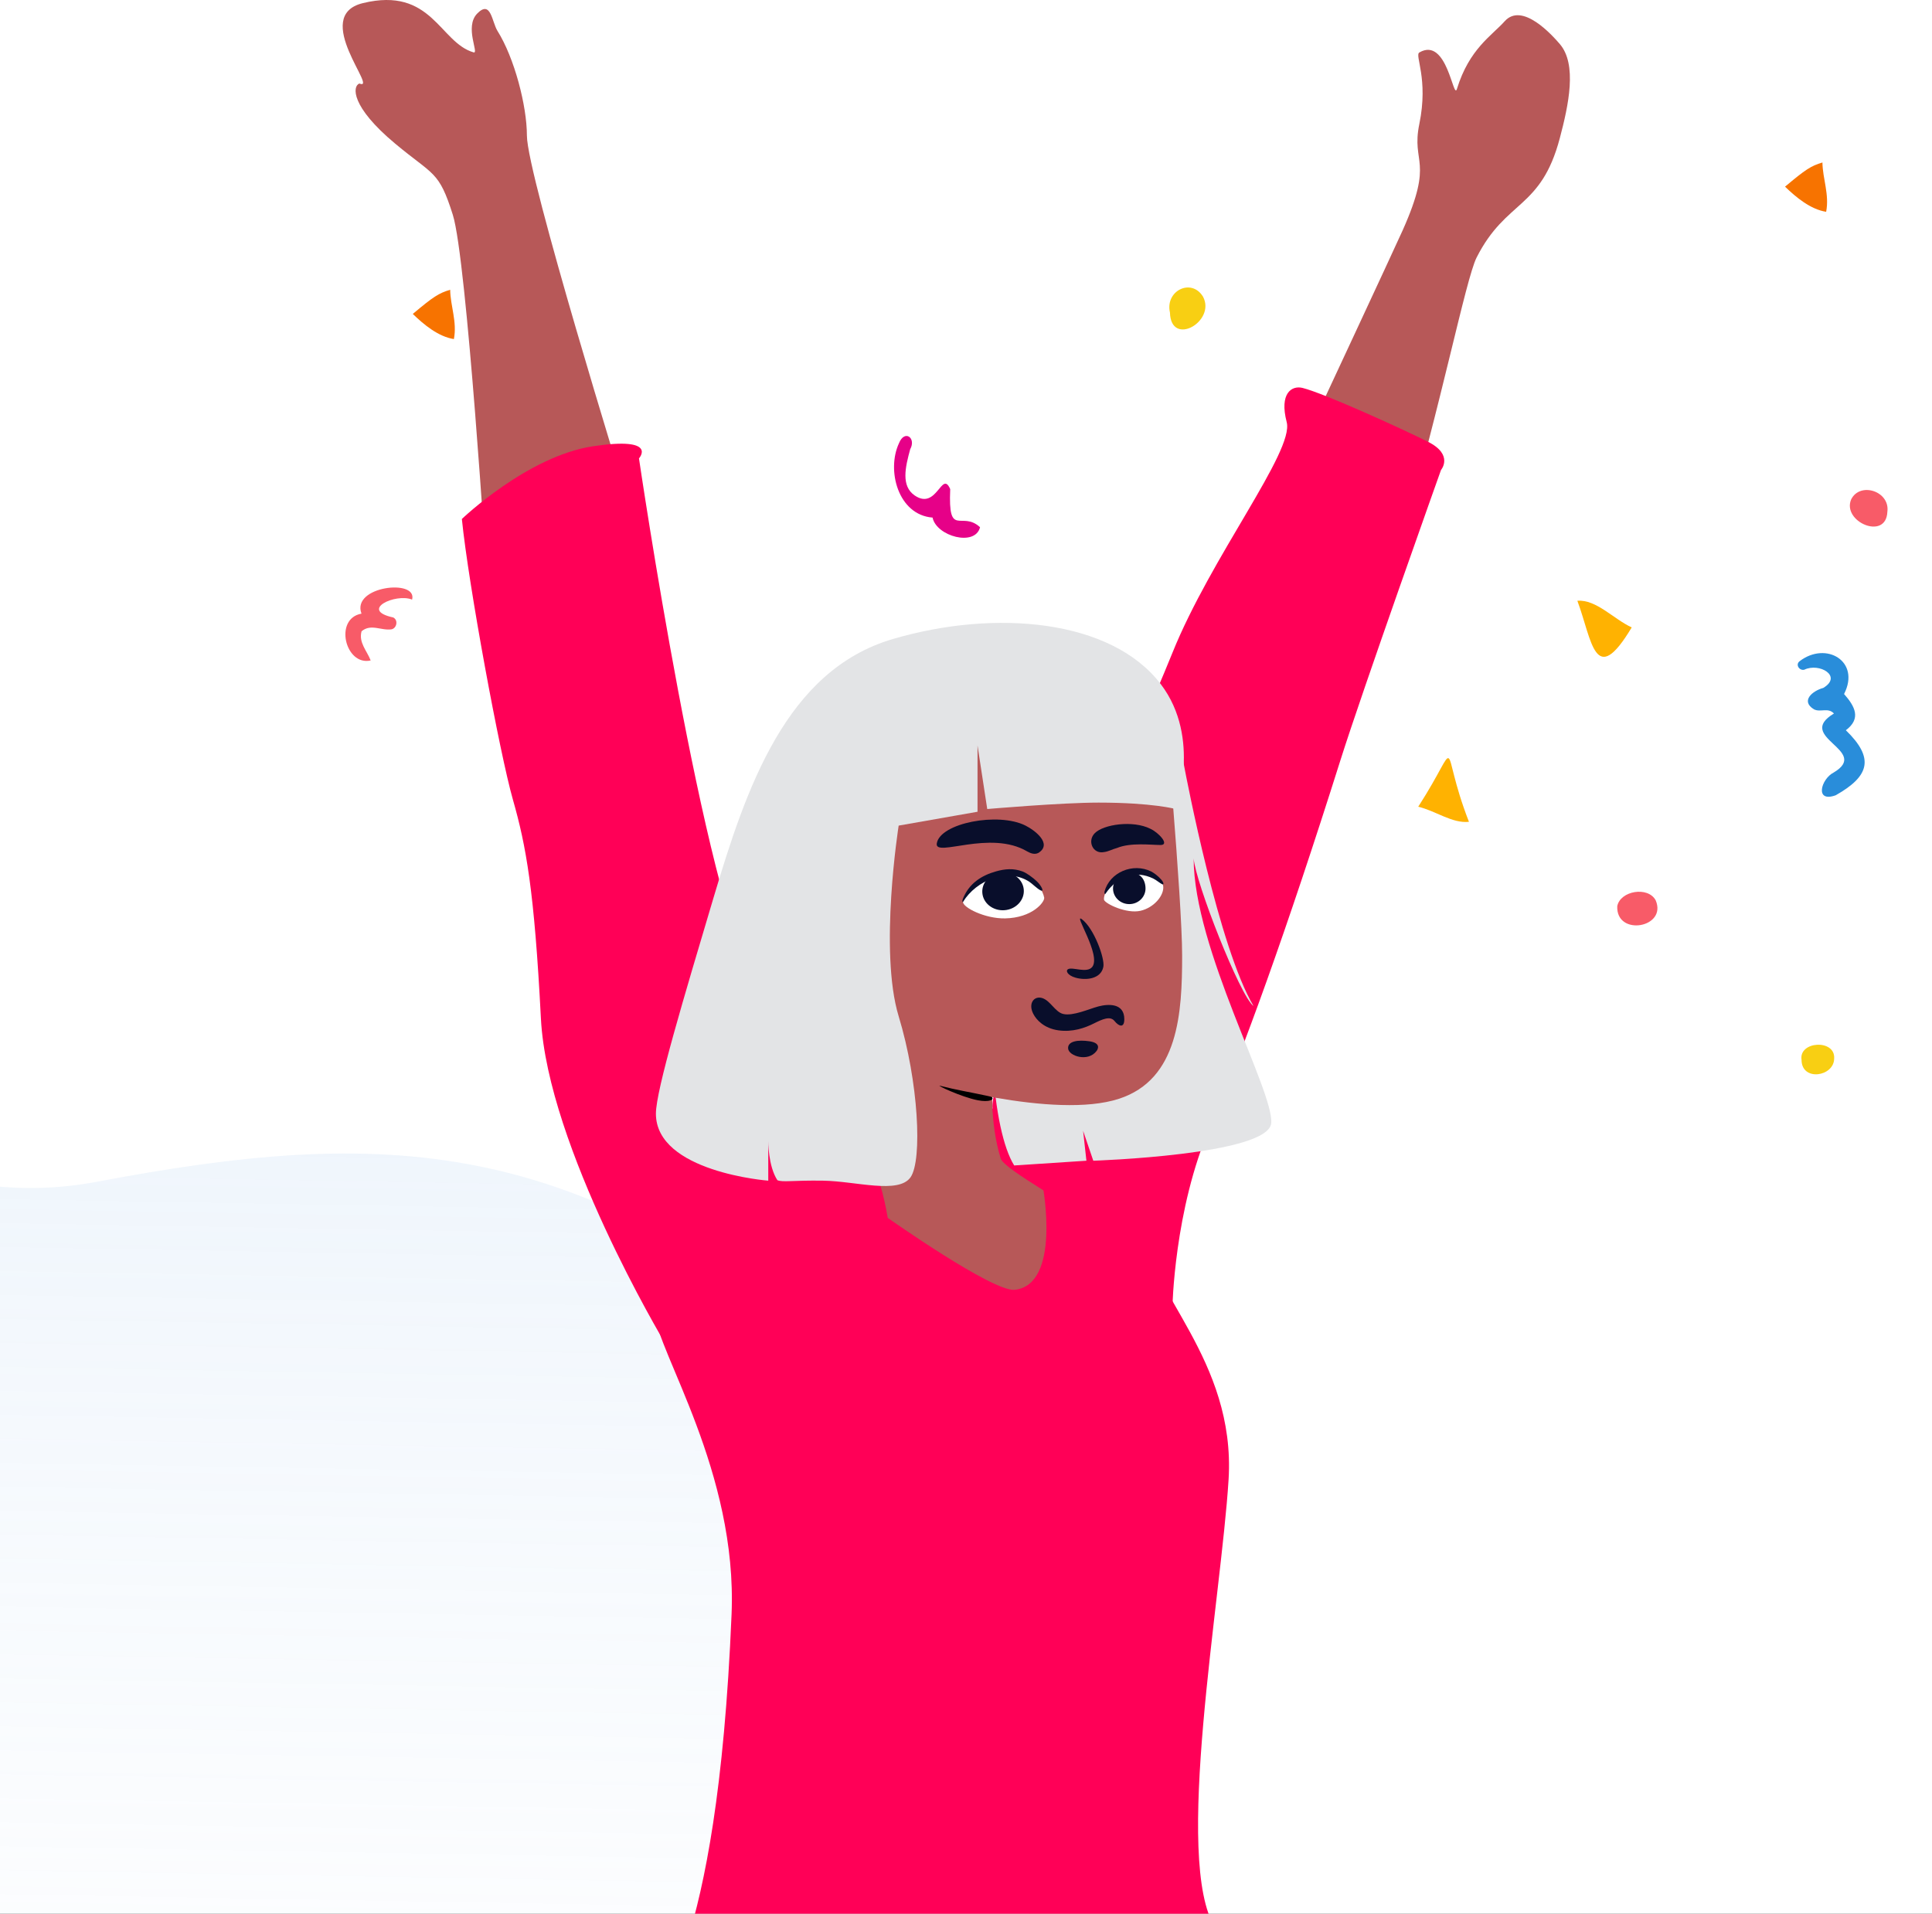 <?xml version="1.0" encoding="utf-8"?>
<svg width="214" height="212" viewBox="0 0 214 212" fill="none" xmlns="http://www.w3.org/2000/svg">
<rect x="0" y="0" width="214" height="212" fill="#333333" stroke="none"/>
<g clip-path="url(#clip0_2868_3811)">
<rect width="214" height="212" fill="white"/>
<path opacity="0.5" fill-rule="evenodd" clip-rule="evenodd" d="M-204.048 209.386C-191.354 177.208 -143.326 194.716 -139.611 169.14C-135.896 143.564 -127.911 112.341 -87.251 106.619C-46.591 100.896 -21.116 136.924 10.64 130.929C42.397 124.935 64.19 125.353 94.251 151.807C124.311 178.261 116.572 265.956 94.251 290C10.64 290 -103.648 290 -155.13 290C-206.611 290 -216.742 241.565 -204.048 209.386Z" fill="url(#paint0_linear_2868_3811)"/>
<path fill-rule="evenodd" clip-rule="evenodd" d="M40.042 67.978C38.884 64.918 46.291 64.093 45.645 66.424C43.818 65.68 39.751 67.582 43.555 68.401C44.125 68.683 43.959 69.576 43.378 69.715C42.228 69.891 41.1 69.056 40.049 69.931C39.702 71.183 40.658 72.108 41.058 73.165C38.242 73.805 36.96 68.526 40.042 67.978Z" fill="#F85B68"/>
<path fill-rule="evenodd" clip-rule="evenodd" d="M203.139 79.043C202.472 78.336 201.656 78.946 200.926 78.579C199.406 77.65 200.77 76.526 201.952 76.209C204.136 74.908 201.52 73.38 199.848 74.192C199.309 74.318 198.832 73.624 199.346 73.241C202.265 71.009 206.115 73.246 204.26 76.883C205.474 78.257 206.182 79.603 204.458 80.895C207.646 83.991 207.092 85.974 203.334 88.099C200.966 88.952 201.711 86.282 203.111 85.578C207.246 83.121 198.743 81.677 203.139 79.043Z" fill="#298DDA"/>
<path fill-rule="evenodd" clip-rule="evenodd" d="M132.841 113.481C132.293 110.891 131.741 108.368 131.959 105.74C133.684 107.185 138.856 106.106 138.082 108.229C137.36 109.917 135.839 111.116 135.048 112.787C134.619 113.601 133.911 113.872 132.841 113.481Z" fill="#298DDA"/>
<path fill-rule="evenodd" clip-rule="evenodd" d="M103.296 57.338C99.479 57.041 98.177 52.094 99.576 49.102C100.194 47.547 101.516 48.506 100.816 49.773C100.282 51.74 99.773 53.844 101.332 54.897C103.792 56.56 104.31 52.015 105.251 54.184C105.01 59.707 106.507 56.512 108.556 58.406C108.018 60.589 103.72 59.411 103.296 57.338Z" fill="#E60188"/>
<path fill-rule="evenodd" clip-rule="evenodd" d="M180.74 69.503C176.632 76.356 176.355 70.944 174.718 66.552C176.821 66.385 178.756 68.602 180.74 69.503Z" fill="#FFB201"/>
<path fill-rule="evenodd" clip-rule="evenodd" d="M162.71 91.04C160.852 91.241 159.032 89.826 157.092 89.369C162.046 81.681 159.281 82.215 162.71 91.04Z" fill="#FFB201"/>
<path fill-rule="evenodd" clip-rule="evenodd" d="M129.591 34.626C129.033 32.217 131.962 30.754 133.255 32.865C134.713 35.615 129.697 38.483 129.591 34.626Z" fill="#F8CF13"/>
<path fill-rule="evenodd" clip-rule="evenodd" d="M201.864 18C201.89 19.816 202.647 21.54 202.275 23.463C200.547 23.193 198.952 21.869 197.722 20.678C200.004 18.764 200.594 18.378 201.864 18Z" fill="#F77300"/>
<path fill-rule="evenodd" clip-rule="evenodd" d="M121.991 86.876C118.221 86.566 120.228 82.251 123.201 82.994C125.509 83.602 124.065 86.973 121.991 86.876Z" fill="#F77300"/>
<path fill-rule="evenodd" clip-rule="evenodd" d="M209.056 56.695C208.926 59.93 203.975 57.789 205.054 55.306C206.05 53.344 209.366 54.423 209.056 56.695Z" fill="#F85B68"/>
<path fill-rule="evenodd" clip-rule="evenodd" d="M183.393 99.734C182.542 98.154 179.47 98.675 179.137 100.383C178.989 103.771 184.7 102.795 183.393 99.734Z" fill="#F85B68"/>
<path fill-rule="evenodd" clip-rule="evenodd" d="M199.55 117.411C199.216 115.319 203.321 115.087 203.163 117.271C203.14 119.283 199.557 119.827 199.55 117.411Z" fill="#F8CF13"/>
<path fill-rule="evenodd" clip-rule="evenodd" d="M49.865 32.1C49.891 33.915 50.648 35.64 50.276 37.563C48.548 37.292 46.953 35.968 45.723 34.777C48.005 32.863 48.595 32.478 49.865 32.1Z" fill="#F77300"/>
<path fill-rule="evenodd" clip-rule="evenodd" d="M145.192 47.423C145.192 47.423 154.494 27.476 155.38 25.487C158.887 17.62 156.293 18.202 157.214 13.732C158.251 8.701 156.67 6.132 157.214 5.814C160.303 4.008 160.972 11.175 161.379 9.852C162.743 5.417 165.214 3.975 166.67 2.352C168.603 0.197 171.92 3.882 172.772 4.876C174.71 7.136 173.751 11.618 172.772 15.314C170.673 23.237 166.824 22.08 163.56 28.524C162.359 30.894 159.575 45.059 155.38 59.196C148.171 83.493 138.196 112.074 135.05 112.074C131.553 112.074 121.039 112.686 120.128 112.074C117.965 110.62 145.192 47.423 145.192 47.423Z" fill="#B75858"/>
<path fill-rule="evenodd" clip-rule="evenodd" d="M111.709 135.131C110.516 132.82 105.621 127.902 107.457 124.48C109.294 121.059 115.359 123.463 116.26 124.993C121.375 133.677 113.812 139.207 111.709 135.131Z" fill="#FF0057"/>
<path fill-rule="evenodd" clip-rule="evenodd" d="M53.928 63.994C53.928 63.994 51.708 28.701 50.157 23.797C48.606 18.894 48.058 19.487 43.776 15.916C38.818 11.781 39.037 9.544 39.805 9.252C41.998 10.145 34.382 1.761 40.192 0.346C47.856 -1.52 48.691 4.717 52.457 5.801C53.105 5.987 51.409 2.98 52.861 1.499C54.386 -0.057 54.48 2.43 55.105 3.427C56.981 6.417 58.363 11.727 58.363 15.018C58.363 19.405 69.261 54.582 69.261 54.582C69.261 54.582 80.691 108.445 79.035 110.373C74.624 115.508 67.158 116.982 65.134 117.952C63.613 118.681 53.928 63.994 53.928 63.994Z" fill="#B75858"/>
<path fill-rule="evenodd" clip-rule="evenodd" d="M96.858 112.063C96.858 112.063 96.624 120.377 95.027 124.835C94.13 127.337 89.727 125.626 91.933 130.656C95.961 139.839 112.538 151.641 115.67 148.669C118.801 145.699 123.797 144.3 120.017 135.096C119.53 133.908 111.224 129.62 110.839 128.33C108.431 120.276 111.434 112.063 111.434 112.063H96.858Z" fill="#B75858"/>
<path fill-rule="evenodd" clip-rule="evenodd" d="M129.86 72.331C134.141 61.685 143.362 49.986 142.524 46.77C141.686 43.552 143.086 42.681 144.273 42.973C146.628 43.552 155.279 47.493 158.169 48.938C161.058 50.383 159.613 52.068 159.613 52.068C159.613 52.068 150.922 76.459 148.471 84.227C142.524 103.075 137.52 116.866 134.056 124.791C130.035 133.991 129.86 144.93 129.86 144.93C129.86 144.93 117.046 144.439 117.807 137.061C118.688 128.511 109.928 127.25 109.928 122.539C109.928 117.317 125.578 82.977 129.86 72.331Z" fill="#FF0057"/>
<path fill-rule="evenodd" clip-rule="evenodd" d="M112.403 142.883C117.541 142.299 115.517 131.476 115.517 131.476C115.517 131.476 122.423 135.434 126.91 136.432C126.91 142.804 136.91 150.579 136.085 163.904C135.26 177.228 129.919 206.198 134.614 213.575C139.309 220.953 138.097 222.765 136.085 225.448C134.072 228.131 120.605 232.557 108.667 230.726C102.701 229.811 86.069 224.277 79.697 225.618C76.668 226.256 72.37 229.817 72.37 226.65C72.37 220.614 79.402 217.942 81.033 178.827C81.691 163.065 72.844 149.839 72.509 145.479C72.174 141.119 73.18 140.281 78.21 134.58C83.241 128.879 85.676 112.033 88.71 117.721C91.744 123.409 96.504 124.141 98.332 134.915C98.332 134.915 110.002 143.156 112.403 142.883Z" fill="#FF0057"/>
<path fill-rule="evenodd" clip-rule="evenodd" d="M51.159 57.493C51.159 57.493 58.418 50.526 65.701 49.434C72.984 48.342 70.777 50.779 70.777 50.779C70.777 50.779 77.954 99.659 83.78 109.127C89.606 118.594 91.365 122.273 91.365 122.273L73.565 148.626C73.565 148.626 60.644 127.037 59.915 112.836C59.187 98.634 58.269 93.683 56.813 88.585C55.356 83.487 51.888 64.776 51.159 57.493Z" fill="#FF0057"/>
<path fill-rule="evenodd" clip-rule="evenodd" d="M120.338 128.584L119.971 125.27L121.1 128.584C121.1 128.584 140.493 127.951 140.807 124.424C141.121 120.896 132.217 105.12 132.217 95.084C132.405 97.718 137.352 110.338 138.847 111.447C134.999 104.955 131.425 86.24 131.159 84.838C130.057 79.045 129.716 79.01 128.33 77.198C126.151 74.351 114.456 68.195 110.807 74.671C107.014 81.402 111.974 89.989 110.807 98.585C108.839 113.089 109.942 125.27 112.338 129.108L120.338 128.584Z" fill="#E3E4E6"/>
<path fill-rule="evenodd" clip-rule="evenodd" d="M128.912 77.132C128.912 77.132 130.941 99.586 130.941 105.867C130.941 112.147 130.569 119.575 123.932 121.726C116.833 124.028 102.657 119.976 99.508 119.066C85.964 115.157 94.419 87.634 96.303 78.528C98.187 69.421 128.912 77.132 128.912 77.132Z" fill="#B75858"/>
<path fill-rule="evenodd" clip-rule="evenodd" d="M99.542 91.46C99.542 91.46 97.344 105.36 99.542 112.582C101.74 119.804 102.184 128.503 100.863 130.41C99.542 132.316 94.789 130.852 91.208 130.794C87.812 130.74 86.708 130.994 86.106 130.74C85.075 129.155 85.097 126.398 85.097 126.398V130.794C85.097 130.794 72.652 129.848 72.652 123.37C72.652 120.775 75.767 110.435 79.01 99.529C82.661 87.254 87.075 74.262 98.897 70.79C110.242 67.458 123.119 68.588 128.601 75.825C133.113 81.782 130.223 89.624 130.223 89.624C130.223 89.624 127.685 88.912 121.684 88.912C117.548 88.912 109.353 89.624 109.353 89.624L108.277 82.584V89.925L99.542 91.46Z" fill="#E3E4E6"/>
<path fill-rule="evenodd" clip-rule="evenodd" d="M104.144 120.286C105.944 120.75 107.456 120.989 109.132 121.351C109.371 121.403 109.793 121.484 109.849 121.53C110.191 121.814 109.568 122.13 108.313 121.887C106.475 121.532 103.535 120.128 104.144 120.286Z" fill="black"/>
<path fill-rule="evenodd" clip-rule="evenodd" d="M103.762 93.445C104.103 91.174 110.597 89.932 113.599 91.462C114.637 91.984 116.601 93.481 115.025 94.481C114.605 94.7 114.171 94.536 113.8 94.332C109.682 91.877 103.524 95.029 103.762 93.445Z" fill="#090E2B"/>
<path fill-rule="evenodd" clip-rule="evenodd" d="M109.357 97.117C107.905 97.641 106.718 98.92 106.669 99.915C106.639 100.516 109.079 101.784 111.343 101.738C114.321 101.676 115.705 99.963 115.664 99.45C115.355 97.909 113.399 95.659 109.357 97.117Z" fill="white"/>
<path fill-rule="evenodd" clip-rule="evenodd" d="M114.01 97.679C111.608 96.114 108.153 97.484 106.669 99.913C106.583 100.04 106.589 99.736 106.645 99.594C107.322 97.872 108.7 96.986 110.337 96.527C111.322 96.25 112.253 96.168 113.258 96.537C113.646 96.679 114.348 97.145 114.903 97.69C115.336 98.114 115.728 98.867 115.245 98.625C114.866 98.435 114.329 97.886 114.01 97.679Z" fill="#090E2B"/>
<path fill-rule="evenodd" clip-rule="evenodd" d="M111.251 100.832C112.519 100.743 113.482 99.733 113.401 98.576C113.32 97.419 112.226 96.552 110.958 96.641C109.689 96.73 108.727 97.74 108.807 98.897C108.888 100.054 109.982 100.921 111.251 100.832Z" fill="#090E2B"/>
<path fill-rule="evenodd" clip-rule="evenodd" d="M127.402 91.803C128.344 92.221 129.598 93.608 128.554 93.608C127.51 93.608 125.249 93.312 123.733 93.937C123.204 94.073 122.802 94.332 122.27 94.395C121.06 94.63 120.403 93.181 121.258 92.305C122.225 91.315 125.487 90.846 127.402 91.803Z" fill="#090E2B"/>
<path fill-rule="evenodd" clip-rule="evenodd" d="M126.334 100.895C127.842 100.544 128.97 99.176 128.843 98.154C128.594 96.8 125.986 95.935 124.525 96.675C123.079 97.407 122.174 99.043 122.29 99.689C122.459 100.136 124.792 101.253 126.334 100.895Z" fill="white"/>
<path fill-rule="evenodd" clip-rule="evenodd" d="M125.086 100.157C126.079 100.157 126.885 99.384 126.885 98.43C126.885 97.476 126.317 96.574 125.086 96.703C124.097 96.805 123.286 97.476 123.286 98.43C123.286 99.384 124.092 100.157 125.086 100.157Z" fill="#090E2B"/>
<path fill-rule="evenodd" clip-rule="evenodd" d="M122.345 98.76C122.914 96.633 125.487 95.539 127.522 96.546C127.809 96.696 128.274 97.031 128.622 97.436C128.943 97.81 128.901 98.005 128.77 97.967C128.553 97.902 128.094 97.49 127.722 97.314C125.837 96.42 123.876 96.921 122.441 99.019C122.37 99.128 122.304 98.883 122.345 98.76Z" fill="#090E2B"/>
<path fill-rule="evenodd" clip-rule="evenodd" d="M122.214 107.105C121.94 108.487 120.242 108.621 119.137 108.308C118.238 108.054 118.005 107.53 118.309 107.362C118.804 107.089 120.391 107.85 120.977 107.123C122.022 105.828 118.816 101.066 119.835 101.831C121.181 102.842 122.396 106.183 122.214 107.105Z" fill="#090E2B"/>
<path fill-rule="evenodd" clip-rule="evenodd" d="M121.148 113.385C120.183 113.868 118.81 114.365 117.229 114.139C115.648 113.913 114.796 112.988 114.45 112.309C113.858 111.149 114.547 110.277 115.451 110.567C116.354 110.858 116.872 112.108 117.759 112.325C118.848 112.591 120.646 111.757 121.673 111.488C122.75 111.205 124.536 111.1 124.536 112.906C124.536 113.916 123.936 113.711 123.455 113.111C122.975 112.51 122.112 112.903 121.148 113.385Z" fill="#090E2B"/>
<path fill-rule="evenodd" clip-rule="evenodd" d="M120.66 115.35C119.419 115.171 118.244 115.328 118.311 116.156C118.378 116.983 120.514 117.69 121.465 116.424C121.667 116.156 121.902 115.529 120.66 115.35Z" fill="#090E2B"/>
</g>
<defs>
<linearGradient id="paint0_linear_2868_3811" x1="-41.526" y1="-48.448" x2="-47.371" y2="290.002" gradientUnits="userSpaceOnUse">
<stop stop-color="#7BAFE7"/>
<stop offset="1" stop-color="white" stop-opacity="0"/>
</linearGradient>
<clipPath id="clip0_2868_3811">
<rect width="214" height="212" fill="white"/>
</clipPath>
</defs>
</svg>
